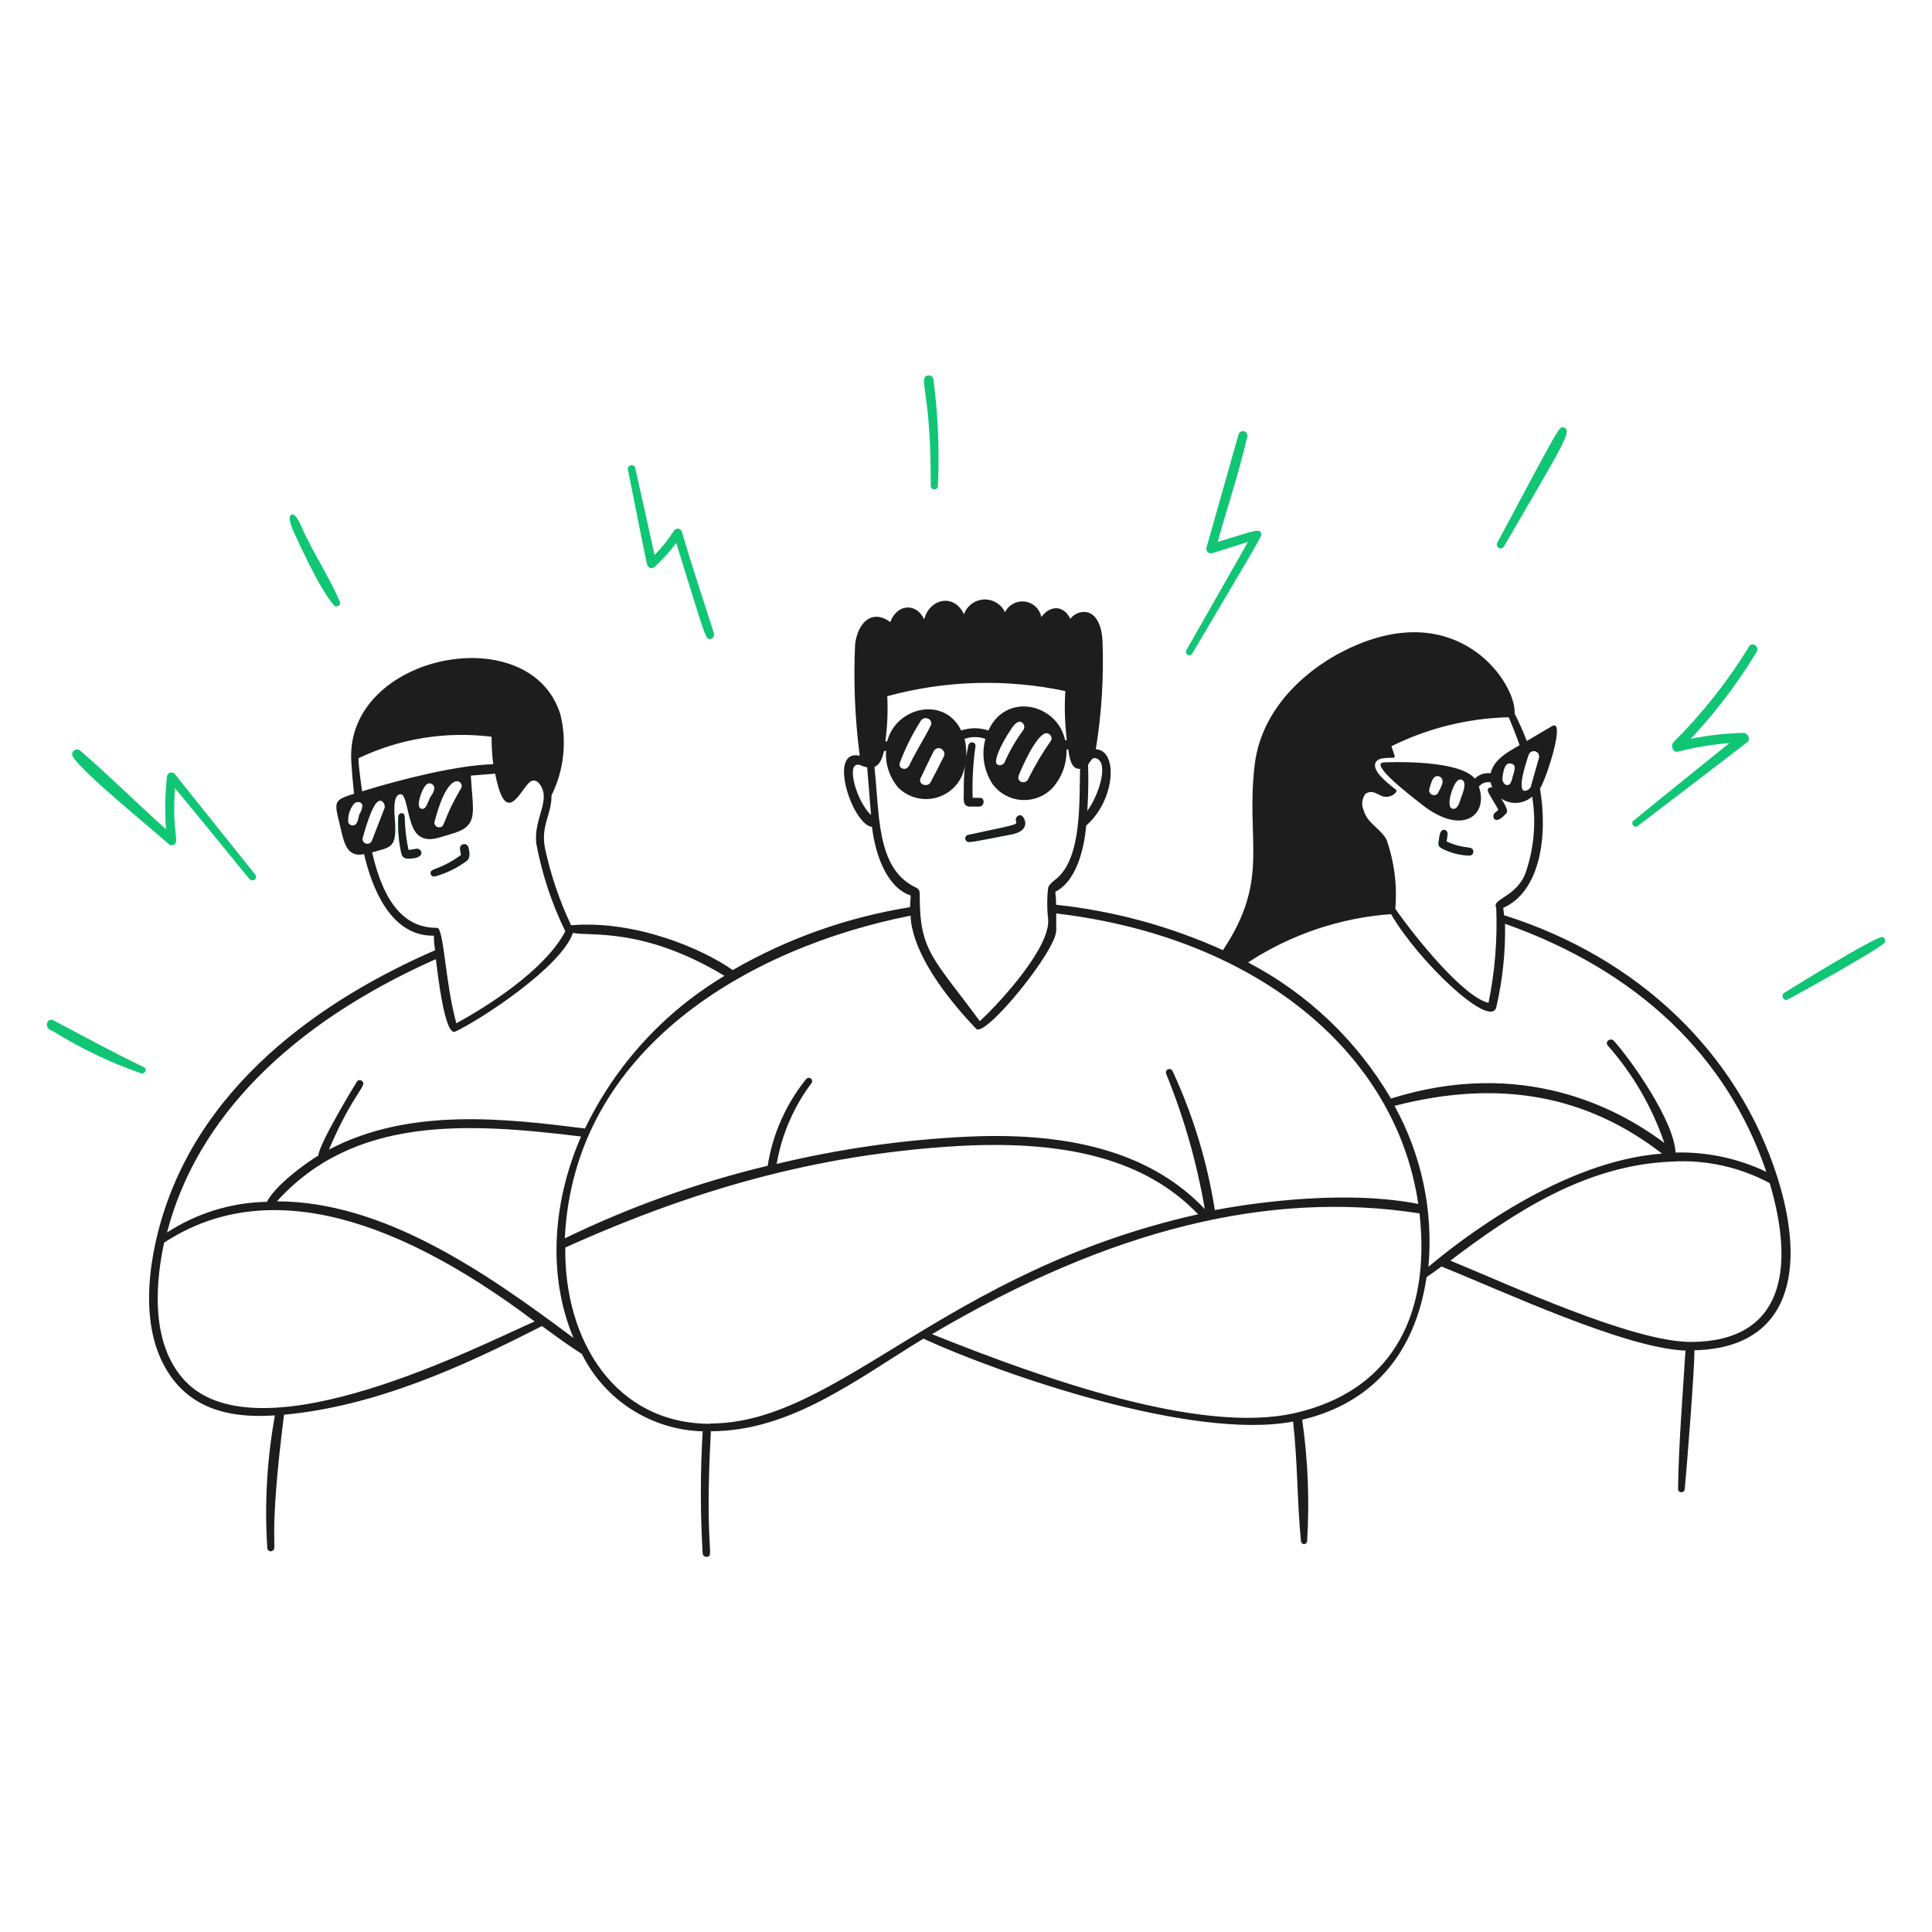 <svg width="334" height="334" viewBox="0 0 334 334" fill="none" xmlns="http://www.w3.org/2000/svg">
<path d="M249.465 146.776C250.906 147.486 252.484 147.874 254.09 147.912C254.181 147.902 254.268 147.873 254.347 147.829C254.426 147.785 254.496 147.725 254.552 147.654C254.608 147.582 254.649 147.5 254.673 147.413C254.697 147.325 254.703 147.234 254.692 147.144C254.558 146.092 253.372 146.993 250.082 145.474L250.249 144.238C250.333 143.887 249.915 143.319 249.465 143.486C249.014 143.653 248.897 144.188 248.763 145.156C248.63 146.125 248.563 146.325 249.465 146.776ZM75.15 151.519C77.159 150.973 79.047 150.049 80.711 148.797C81.362 148.296 81.145 147.127 80.962 146.459C80.909 146.286 80.795 146.138 80.64 146.044C80.486 145.95 80.302 145.916 80.124 145.949C79.946 145.982 79.786 146.08 79.676 146.223C79.565 146.367 79.512 146.546 79.525 146.726C79.557 147.088 79.624 147.446 79.726 147.795C75.768 150.684 74.231 149.966 74.465 151.135C74.517 151.268 74.614 151.38 74.739 151.45C74.864 151.52 75.009 151.544 75.15 151.519ZM70.608 148.43C73.948 148.43 72.812 146.459 71.91 146.76L70.624 146.96C69.522 141.733 70.407 140.631 69.455 140.597C69.312 140.588 69.17 140.635 69.061 140.729C68.952 140.822 68.883 140.955 68.871 141.098C68.753 143.163 68.904 145.235 69.322 147.261C69.505 148.162 69.839 148.43 70.608 148.43ZM167.584 145.557C168.536 145.557 173.546 144.472 174.398 144.338C175.651 144.121 177.137 143.737 177.237 142.384C177.237 141.549 176.636 140.581 175.951 141.082C175.809 141.182 175.703 141.326 175.652 141.492C175.601 141.659 175.606 141.837 175.667 142C175.918 142.651 175.383 142.601 167.317 144.355C167.169 144.401 167.043 144.501 166.965 144.635C166.887 144.769 166.863 144.928 166.897 145.079C166.93 145.231 167.02 145.364 167.147 145.453C167.275 145.541 167.431 145.578 167.584 145.557ZM57.748 104.676C58.116 105.093 59.018 104.676 58.751 104.041C57.081 99.966 54.008 95.424 52.071 90.948C51.77 90.23 51.169 89.011 50.584 88.944C50.511 88.934 50.436 88.944 50.369 88.974C50.301 89.003 50.242 89.051 50.2 89.111C49.833 89.612 50.367 90.998 50.618 91.583C51.386 93.236 55.11 101.653 57.748 104.676ZM111.89 97.628C111.921 97.759 111.986 97.879 112.078 97.976C112.17 98.074 112.286 98.145 112.414 98.184C112.543 98.223 112.679 98.228 112.81 98.197C112.94 98.167 113.061 98.103 113.159 98.012C114.538 96.757 115.791 95.37 116.9 93.871C121.91 109.903 121.91 110.47 122.695 110.47C122.807 110.467 122.918 110.44 123.019 110.39C123.12 110.341 123.209 110.27 123.28 110.183C123.352 110.096 123.403 109.994 123.432 109.886C123.461 109.777 123.466 109.663 123.446 109.552C121.576 103.64 119.605 97.862 117.902 91.967C117.864 91.82 117.783 91.688 117.67 91.588C117.557 91.487 117.417 91.421 117.267 91.4C117.117 91.379 116.964 91.402 116.828 91.467C116.691 91.532 116.577 91.636 116.499 91.766C115.54 93.275 114.42 94.675 113.159 95.942C112.157 91.366 109.819 80.912 109.819 80.912C109.777 80.743 109.67 80.599 109.521 80.509C109.372 80.42 109.194 80.394 109.026 80.436C108.858 80.478 108.713 80.585 108.624 80.734C108.534 80.882 108.508 81.061 108.55 81.229C109.118 83.817 111.539 96.476 111.89 97.628ZM24.9 184.502C19.522 181.93 14.729 179.291 9.218 176.385C8.15 175.818 7.415 177.771 9.085 178.222C13.896 181.226 19.027 183.685 24.382 185.554C25.05 185.737 25.517 184.869 24.9 184.502ZM29.175 145.941C29.29 146.043 29.433 146.107 29.585 146.125C29.737 146.143 29.891 146.114 30.026 146.041C31.129 145.507 29.709 144.188 30.244 136.255C43.787 152.605 43.036 152.187 43.604 152.187C43.721 152.194 43.838 152.168 43.941 152.111C44.044 152.054 44.129 151.969 44.185 151.865C44.241 151.761 44.267 151.644 44.258 151.526C44.25 151.409 44.208 151.296 44.138 151.202C42.017 148.53 32.732 136.99 30.26 133.85C30.167 133.733 30.043 133.644 29.901 133.595C29.759 133.546 29.606 133.539 29.46 133.574C29.314 133.609 29.182 133.685 29.078 133.793C28.974 133.902 28.903 134.037 28.874 134.184C28.535 137.234 28.479 140.309 28.707 143.369C23.697 138.877 18.904 134.118 13.844 129.742C13.691 129.619 13.499 129.554 13.303 129.559C13.107 129.563 12.918 129.637 12.771 129.766C12.623 129.896 12.526 130.073 12.496 130.267C12.466 130.462 12.506 130.66 12.608 130.828C14.579 133.884 25.701 142.785 29.175 145.941ZM160.904 84.001C160.904 84.165 160.97 84.322 161.085 84.438C161.201 84.554 161.358 84.619 161.522 84.619C161.686 84.619 161.843 84.554 161.959 84.438C162.075 84.322 162.14 84.165 162.14 84.001C162.427 77.867 162.169 71.72 161.372 65.631C161.355 65.47 161.291 65.318 161.189 65.193C161.087 65.067 160.951 64.974 160.798 64.925C160.644 64.875 160.479 64.872 160.323 64.914C160.167 64.956 160.027 65.043 159.919 65.163C159.168 66.132 160.971 69.188 160.904 84.001ZM206.095 113.009C218.803 91.566 218.119 92.635 218.018 92.251C217.735 91.282 216.933 91.75 210.503 93.687C212.173 87.758 214.261 81.429 215.647 75.434C215.676 75.24 215.631 75.042 215.522 74.88C215.412 74.717 215.246 74.602 215.055 74.556C214.865 74.51 214.664 74.537 214.492 74.631C214.32 74.725 214.19 74.881 214.127 75.067C212.24 81.746 210.37 88.276 208.566 94.689C208.537 94.822 208.542 94.959 208.581 95.089C208.619 95.219 208.69 95.338 208.787 95.433C208.884 95.528 209.003 95.597 209.134 95.633C209.265 95.67 209.403 95.672 209.535 95.641C209.535 95.641 213.96 94.272 215.747 93.687L205.076 112.441C205.013 112.575 205.003 112.728 205.048 112.869C205.094 113.01 205.191 113.128 205.32 113.201C205.45 113.273 205.601 113.293 205.745 113.257C205.889 113.222 206.014 113.133 206.095 113.009ZM325.5 161.99C324.631 161.572 308.566 171.559 308.399 171.676C307.814 172.093 308.399 173.129 309 172.812C309.969 172.377 325.316 163.844 325.834 162.925C325.873 162.842 325.896 162.752 325.901 162.659C325.905 162.567 325.892 162.475 325.861 162.388C325.83 162.301 325.782 162.222 325.72 162.153C325.658 162.085 325.583 162.029 325.5 161.99ZM282.981 142.902C282.981 142.902 299.08 130.627 302.086 128.289C302.738 127.772 302.086 126.619 301.318 126.703C298.288 126.775 295.27 127.116 292.3 127.722C296.611 123.123 300.428 118.085 303.689 112.692C304.241 111.79 302.905 110.855 302.37 111.773C298.691 117.775 294.313 123.319 289.327 128.289C288.793 128.807 289.127 130.076 289.995 129.959C292.943 129.209 295.948 128.706 298.98 128.456C298.98 128.456 286.221 138.727 282.28 141.983C282.214 142.09 282.181 142.214 282.187 142.339C282.193 142.465 282.237 142.585 282.314 142.685C282.39 142.785 282.494 142.859 282.614 142.897C282.733 142.936 282.861 142.938 282.981 142.902ZM259.952 94.555C270.206 76.887 271.993 74.315 270.273 73.881C269.538 73.697 269.571 73.764 258.8 93.921C258.749 94.069 258.753 94.231 258.809 94.377C258.866 94.524 258.972 94.645 259.11 94.721C259.247 94.797 259.407 94.822 259.561 94.791C259.715 94.761 259.854 94.677 259.952 94.555Z" fill="#10C675"/>
<path d="M249.465 146.776C250.906 147.486 252.484 147.874 254.09 147.911C254.181 147.901 254.268 147.873 254.347 147.829C254.426 147.784 254.496 147.725 254.552 147.653C254.608 147.582 254.649 147.5 254.673 147.412C254.697 147.325 254.703 147.233 254.692 147.143C254.558 146.091 253.372 146.993 250.082 145.473L250.249 144.237C250.333 143.887 249.915 143.319 249.465 143.486C249.014 143.653 248.897 144.187 248.763 145.156C248.63 146.125 248.563 146.325 249.465 146.776ZM75.15 151.519C77.16 150.972 79.047 150.048 80.711 148.797C81.362 148.296 81.145 147.127 80.962 146.459C80.909 146.285 80.795 146.137 80.64 146.043C80.486 145.949 80.302 145.915 80.124 145.948C79.946 145.982 79.786 146.079 79.676 146.223C79.566 146.366 79.512 146.545 79.525 146.726C79.557 147.088 79.624 147.446 79.726 147.795C75.768 150.684 74.231 149.966 74.465 151.135C74.517 151.268 74.614 151.379 74.739 151.449C74.864 151.519 75.009 151.544 75.15 151.519ZM70.608 148.429C73.948 148.429 72.812 146.459 71.91 146.759L70.624 146.96C69.522 141.732 70.407 140.63 69.455 140.597C69.312 140.588 69.17 140.635 69.061 140.728C68.952 140.822 68.884 140.955 68.871 141.098C68.753 143.163 68.904 145.234 69.322 147.26C69.505 148.162 69.839 148.429 70.608 148.429ZM167.584 145.557C168.536 145.557 173.546 144.471 174.398 144.338C175.651 144.121 177.137 143.736 177.237 142.384C177.237 141.549 176.636 140.58 175.951 141.081C175.809 141.181 175.704 141.326 175.652 141.492C175.601 141.658 175.606 141.837 175.667 142C175.918 142.651 175.383 142.601 167.317 144.354C167.169 144.4 167.043 144.5 166.965 144.634C166.888 144.769 166.863 144.927 166.897 145.079C166.93 145.23 167.02 145.364 167.147 145.452C167.275 145.541 167.431 145.578 167.584 145.557Z" fill="#1D1D1D"/>
<path d="M307.281 203.557C300.467 182.064 283.249 165.531 260.003 158.216C259.987 157.791 259.943 157.367 259.869 156.947C266.215 154.175 267.635 144.639 266.232 136.339C267.451 134.352 270.691 124.132 268.303 125.534L263.944 128.106C263.326 126.436 262.608 124.883 261.84 123.347C262.007 120.675 259.569 115.898 255.277 112.776C251.336 109.903 244.555 107.331 234.669 111.44C226.954 114.646 218.253 121.727 216.934 132.014C215.264 145.374 219.689 151.854 211.423 164.262C202.288 160.126 192.552 157.476 182.582 156.413C182.582 155.664 182.532 154.917 182.431 154.175C186.69 152.021 187.592 145.007 187.775 142.719C192.785 138.377 193.37 129.726 189.445 129.526C190.454 123.328 190.84 117.046 190.598 110.772C190.381 106.88 188.711 106.012 187.942 105.845C187.4 105.743 186.84 105.795 186.326 105.996C185.813 106.196 185.366 106.538 185.037 106.981C183.784 104.426 181.379 104.743 180.027 106.68C179.894 105.993 179.548 105.364 179.039 104.884C178.529 104.403 177.882 104.095 177.188 104.003C176.493 103.91 175.788 104.039 175.17 104.369C174.553 104.7 174.055 105.216 173.747 105.845C173.424 105.156 172.902 104.578 172.249 104.186C171.597 103.793 170.842 103.604 170.081 103.641C169.32 103.679 168.588 103.942 167.977 104.397C167.366 104.852 166.904 105.478 166.65 106.196C164.98 102.572 160.721 103.407 159.769 107.081C158.517 104.259 155.094 104.275 153.908 107.548C150.785 105.244 148.33 107.548 147.829 111.339C147.526 117.785 147.794 124.246 148.631 130.645C142.969 129.375 147.378 142.635 150.751 142.952C151.336 147.962 153.407 153.473 157.431 154.809C157.431 155.477 157.331 156.162 157.331 156.83C146.534 158.555 136.142 162.239 126.67 167.702C121.46 164.028 109.87 159.035 98.731 159.953C96.713 155.689 95.194 151.206 94.205 146.593C93.471 142.568 95.358 140.982 95.341 137.508C97.503 133.151 98.042 128.166 96.861 123.447C91.6 106.747 59.82 113.093 60.722 131.429C60.839 133.517 61.022 135.604 61.206 137.224C57.282 138.41 57.866 138.694 58.952 143.47C59.536 146.075 60.204 148.23 62.943 147.662C64.195 153.089 67.352 161.757 74.8 161.757C75.251 161.757 74.8 161.473 75.217 164.278C56.53 172.411 33.067 187.658 26.988 214.378C25.518 220.825 24.633 229.976 28.841 236.89C33.467 244.589 41.65 245.073 47.529 244.689C46.153 252.249 45.71 259.95 46.209 267.618C46.212 267.725 46.245 267.829 46.303 267.919C46.361 268.009 46.443 268.081 46.54 268.128C46.636 268.174 46.744 268.194 46.851 268.183C46.957 268.173 47.059 268.133 47.145 268.069C48.047 267.534 46.276 266.967 49.099 244.572C64.83 243.119 79.827 236.356 93.688 229.241C95.975 230.911 98.247 232.581 100.601 234.084C102.537 237.999 105.504 241.311 109.182 243.665C112.86 246.019 117.111 247.326 121.476 247.444C121.059 254.474 121.059 261.523 121.476 268.553C121.483 268.638 121.506 268.721 121.545 268.797C121.584 268.873 121.638 268.94 121.703 268.994C121.768 269.049 121.844 269.09 121.926 269.114C122.007 269.139 122.093 269.147 122.178 269.138C123.614 269.004 121.76 268.286 122.896 247.428C136.79 247.428 148.196 238.36 159.636 231.429C173.096 237.591 206.095 249.064 223.547 245.758C224.348 252.872 224.231 259.619 224.916 266.499C224.938 266.623 225.003 266.734 225.099 266.815C225.195 266.895 225.317 266.939 225.442 266.939C225.568 266.939 225.689 266.895 225.785 266.815C225.881 266.734 225.946 266.623 225.968 266.499C226.407 259.469 226.121 252.412 225.117 245.44C237.224 242.568 244.656 234.034 246.626 220.774C247.428 220.24 248.296 219.639 249.198 218.954C259.535 223.079 280.928 233.116 291.382 233.483C290.898 241.249 290.213 249.448 290.096 257.498C290.12 257.634 290.19 257.757 290.296 257.846C290.401 257.935 290.535 257.984 290.672 257.984C290.81 257.984 290.944 257.935 291.049 257.846C291.155 257.757 291.225 257.634 291.249 257.498C291.482 255.277 293.002 236.322 292.919 233.433C309.652 233.049 312.291 219.355 307.281 203.557ZM188.109 132.181C188.56 131.58 188.811 130.878 189.462 131.079C191.8 131.763 189.93 137.575 187.976 140.164C188.143 137.508 188.193 134.82 188.109 132.181ZM148.246 132.181C148.781 132.181 148.714 132.415 149.916 132.649L150.584 140.898C148.113 138.61 146.326 132.214 148.246 132.214V132.181ZM264.278 130.511C264.349 130.276 264.51 130.079 264.726 129.963C264.942 129.847 265.196 129.822 265.43 129.893C265.665 129.964 265.862 130.125 265.978 130.341C266.094 130.557 266.119 130.811 266.048 131.045C265.464 133.116 265.013 134.619 264.629 136.055C264.53 136.234 264.391 136.387 264.223 136.503C264.055 136.619 263.862 136.695 263.66 136.723C262.191 136.773 263.76 132.014 264.278 130.478V130.511ZM236.172 137.191C237.124 136.473 238.276 137.391 238.46 137.408C240.03 138.41 241.8 136.957 241.349 136.54L241.015 136.272C239.779 135.304 237.241 133.3 237.775 131.93C238.176 130.895 239.813 131.045 240.881 130.995C240.919 130.994 240.957 130.984 240.99 130.967C241.024 130.949 241.053 130.924 241.076 130.893C241.098 130.863 241.113 130.828 241.12 130.79C241.127 130.753 241.125 130.715 241.115 130.678C240.948 130.144 240.748 129.609 240.547 129.008C246.859 125.878 253.779 124.168 260.821 123.998C261.539 125.668 262.157 127.254 262.708 128.824C260.621 130.01 258.249 131.313 257.698 133.684C257.202 133.622 256.698 133.673 256.224 133.832C255.75 133.991 255.318 134.254 254.96 134.602C252.338 131.446 241.483 131.713 239.295 131.797C236.473 131.914 243.921 137.608 245.975 139.212C252.872 144.572 257.381 140.882 255.661 135.989C255.902 135.693 256.219 135.468 256.578 135.339C256.937 135.209 257.324 135.18 257.698 135.254C257.761 135.571 257.862 135.88 257.999 136.172C257.916 136.131 257.824 136.11 257.732 136.11C257.639 136.11 257.548 136.131 257.465 136.172C256.78 136.606 257.465 137.191 259.034 139.98C258.841 140.177 258.634 140.361 258.416 140.531C257.782 140.999 258.333 143.036 260.454 140.531C260.771 140.147 260.17 139.028 259.502 138.043C260.308 138.592 261.274 138.858 262.248 138.797C263.222 138.737 264.147 138.354 264.879 137.709C265.609 142.192 265.196 146.788 263.677 151.069C262.007 155.16 257.815 155.394 258.667 156.947C258.887 162.453 258.439 167.965 257.331 173.363C253.039 172.428 244.589 161.957 241.215 157.097C241.565 153.037 241.041 148.948 239.679 145.107C238.56 143.17 236.339 142.284 235.755 140.097C235.526 139.609 235.444 139.065 235.519 138.532C235.593 137.999 235.82 137.498 236.172 137.091V137.191ZM261.489 134.402C261.306 134.953 261.189 135.721 260.587 135.721C259.986 135.721 259.686 135.02 259.752 134.419C259.819 133.818 259.986 132.431 260.621 132.064C260.743 132.004 260.877 131.972 261.013 131.972C261.149 131.972 261.284 132.004 261.406 132.064C262.191 132.281 261.773 133.45 261.489 134.302V134.402ZM252.488 138.243C252.304 138.694 252.12 139.512 251.586 139.763C251.492 139.809 251.39 139.832 251.286 139.832C251.181 139.832 251.079 139.809 250.985 139.763C249.983 139.395 251.085 135.671 251.987 134.953C252.066 134.873 252.163 134.814 252.271 134.782C252.378 134.749 252.492 134.744 252.602 134.768C252.712 134.791 252.814 134.842 252.899 134.915C252.984 134.988 253.05 135.082 253.089 135.187C253.44 135.955 252.588 137.892 252.488 138.143V138.243ZM248.831 136.623C248.614 137.057 248.513 137.458 247.946 137.458C247.812 137.467 247.678 137.444 247.556 137.389C247.434 137.335 247.326 137.251 247.244 137.146C247.162 137.04 247.106 136.916 247.083 136.784C247.06 136.652 247.069 136.517 247.111 136.389C247.294 135.838 247.495 134.586 248.163 134.252C248.268 134.203 248.383 134.176 248.5 134.173C248.616 134.171 248.732 134.192 248.84 134.236C248.948 134.28 249.046 134.345 249.128 134.428C249.209 134.511 249.273 134.611 249.315 134.719C249.549 135.27 249.165 136.022 248.831 136.623ZM240.481 158.033C245.223 166.216 257.715 178.073 258.684 174.098C259.776 169.38 260.281 164.545 260.187 159.703C283.066 167.785 298.597 182.598 305.36 202.588C300.464 200.252 295.085 199.107 289.662 199.248C289.428 193.754 281.897 183.133 279.008 179.943C278.423 179.292 277.338 180.127 277.972 180.778C282.304 185.683 285.619 191.399 287.725 197.595C279.542 191.433 263.059 182.832 240.464 189.913C234.602 179.907 226.043 171.753 215.765 166.383C223.161 161.546 231.667 158.672 240.481 158.033ZM153.39 120.357C163.433 117.616 173.985 117.313 184.168 119.472C183.997 122.302 184.086 125.142 184.435 127.956H184.135C182.749 121.576 173.864 119.606 170.875 126.286C169.348 125.768 167.693 125.768 166.166 126.286C163.276 120.274 154.91 122.211 153.373 128.156H153.056C153.407 125.572 153.519 122.962 153.39 120.357ZM176.102 134.101C176.403 133.25 179.108 126.937 180.862 126.753C181.008 126.752 181.152 126.785 181.282 126.85C181.413 126.915 181.526 127.01 181.613 127.127C181.699 127.245 181.757 127.381 181.78 127.525C181.803 127.67 181.792 127.817 181.747 127.956C180.256 130.08 178.927 132.313 177.772 134.636C177.355 135.671 175.718 135.27 176.102 134.101ZM173.681 131.763C173.48 132.264 172.578 132.565 172.261 131.981C171.944 131.396 172.712 129.175 174.883 125.918C175.434 125.1 175.952 124.699 176.403 124.766C176.549 124.808 176.684 124.885 176.794 124.991C176.904 125.097 176.986 125.228 177.034 125.373C177.082 125.518 177.093 125.672 177.068 125.823C177.042 125.973 176.98 126.115 176.887 126.236C175.616 127.953 174.541 129.807 173.681 131.763ZM159.152 134.536C159.87 132.966 160.671 131.379 161.439 129.826C161.521 129.676 161.642 129.551 161.789 129.464C161.936 129.377 162.104 129.331 162.274 129.331C162.445 129.331 162.613 129.377 162.76 129.464C162.907 129.551 163.027 129.676 163.109 129.826C163.214 129.985 163.27 130.171 163.27 130.361C163.27 130.551 163.214 130.737 163.109 130.895C162.375 132.348 161.623 133.868 160.822 135.337C160.187 136.172 158.651 135.538 159.152 134.536ZM157.131 132.431L157.031 132.548C156.513 133.3 155.21 132.816 155.561 131.864C156.525 129.298 157.757 126.841 159.235 124.532C159.953 123.664 161.406 124.415 160.905 125.434C159.719 127.806 158.266 130.027 157.131 132.431ZM151.169 132.582C152.238 132.131 152.538 130.912 152.839 129.86L153.19 129.759C153.102 130.918 153.244 132.082 153.608 133.186C153.972 134.289 154.551 135.31 155.311 136.189C156.211 137.074 157.34 137.69 158.571 137.971C159.802 138.251 161.086 138.184 162.281 137.777C163.476 137.37 164.535 136.639 165.339 135.666C166.142 134.693 166.66 133.515 166.834 132.264C166.661 133.873 166.588 135.49 166.616 137.107C166.616 138.109 166.383 139.362 167.618 139.445H169.288C170.157 139.445 170.391 137.942 169.389 137.926H168.153C168.056 134.95 168.218 131.972 168.637 129.025C168.754 128.206 167.568 128.089 167.401 128.858C166.667 132.448 167.401 130.394 166.75 127.739C167.916 127.321 169.191 127.321 170.357 127.739C169.99 129.078 169.917 130.48 170.145 131.85C170.373 133.22 170.895 134.523 171.677 135.671C172.272 136.442 173.026 137.076 173.887 137.53C174.749 137.985 175.698 138.248 176.67 138.304C177.642 138.359 178.615 138.205 179.523 137.852C180.43 137.498 181.252 136.954 181.93 136.256C183.571 134.425 184.444 132.033 184.369 129.576H184.686C184.886 131.029 185.187 133.033 186.723 132.916C186.556 138.627 187.057 148.413 182.532 151.987C181.947 152.455 181.279 152.989 181.196 153.524C180.987 155.293 180.987 157.081 181.196 158.851C181.68 163.477 173.58 172.628 169.389 176.536C161.306 165.548 158.985 164.462 159.001 154.826C159.001 153.858 158.884 153.707 158.216 153.373C151.453 150.1 152.071 140.665 151.169 132.582ZM157.415 158.3C157.598 163.427 161.623 170.357 168.721 177.822C170.157 179.692 182.849 164.111 182.598 160.738V157.916C216.783 161.94 241.282 181.613 245.19 208.133C230.995 205.344 213.059 208.617 210.02 209.201C208.716 200.896 206.26 192.813 202.722 185.187C202.662 185.038 202.546 184.92 202.399 184.857C202.251 184.795 202.085 184.793 201.937 184.853C201.789 184.913 201.67 185.029 201.607 185.176C201.545 185.323 201.543 185.489 201.603 185.638C204.674 193.165 206.914 201.005 208.283 209.018C199.499 199.766 186.139 195.658 167.518 196.493C156.31 197.012 145.177 198.595 134.269 201.219C135.141 196.126 137.22 191.316 140.331 187.191C140.399 187.066 140.42 186.921 140.389 186.783C140.358 186.645 140.278 186.522 140.163 186.438C140.049 186.354 139.908 186.315 139.767 186.328C139.625 186.34 139.493 186.404 139.396 186.506C135.886 190.842 133.582 196.026 132.715 201.536C120.608 204.441 108.849 208.646 97.645 214.078C99.182 181.362 129.426 163.827 157.415 158.3ZM84.987 127.371C84.97 128.957 85.065 130.542 85.271 132.114C79.259 132.264 69.706 134.602 62.592 136.807C62.408 135.337 61.991 132.665 61.974 131.079C69.133 127.667 77.119 126.38 84.987 127.371ZM79.676 136.339C76.336 142.017 77.054 143.019 75.936 143.019C75.81 143.027 75.684 143.004 75.569 142.953C75.454 142.902 75.353 142.824 75.275 142.726C75.196 142.628 75.142 142.512 75.118 142.389C75.093 142.266 75.099 142.138 75.134 142.017C76.654 136.272 78.106 135.204 78.841 135.07C79.001 135.037 79.168 135.054 79.319 135.116C79.47 135.179 79.598 135.286 79.688 135.422C79.778 135.559 79.825 135.719 79.823 135.883C79.821 136.046 79.77 136.205 79.676 136.339ZM74.516 137.592C73.898 138.61 73.748 140.03 72.846 139.813C71.944 139.596 72.596 137.558 73.13 136.473C73.664 135.387 74.132 135.371 74.449 135.454C74.628 135.503 74.787 135.606 74.904 135.75C75.021 135.894 75.09 136.071 75.1 136.256C75.035 136.747 74.832 137.21 74.516 137.592ZM62.091 140.932C61.907 141.366 61.891 142.702 60.989 142.702C60.813 142.709 60.641 142.657 60.498 142.554C60.356 142.451 60.252 142.303 60.204 142.134C60.116 140.966 60.487 139.809 61.239 138.911C61.395 138.772 61.59 138.686 61.797 138.665C62.004 138.644 62.212 138.689 62.392 138.794C62.793 139.061 62.709 139.763 62.091 140.882V140.932ZM62.709 144.823C64.229 139.362 65.097 138.56 65.615 138.443C65.721 138.419 65.832 138.425 65.936 138.46C66.039 138.496 66.13 138.559 66.199 138.644C66.426 138.907 66.54 139.249 66.517 139.596L64.312 145.29C64.244 145.503 64.093 145.68 63.895 145.781C63.696 145.883 63.464 145.902 63.252 145.833C63.039 145.765 62.863 145.614 62.761 145.415C62.659 145.217 62.64 144.985 62.709 144.773V144.823ZM64.379 147.345C67.585 146.409 68.621 146.677 68.27 141.8C68.153 140.414 67.886 137.258 69.289 137.308C70.424 137.308 70.458 142.585 72.145 144.222C73.831 145.858 76.019 144.706 77.856 144.222C82.866 142.852 81.764 140.715 81.396 134.085L85.605 133.751C87.492 143.537 90.03 136.206 91.734 135.103C92.819 134.419 93.754 135.922 93.955 137.074C94.339 139.546 92.285 142.251 92.719 145.875C93.703 151.12 95.388 156.209 97.729 161.005C94.072 167.952 83.567 174.365 78.891 176.904C76.921 169.756 76.754 160.371 75.551 160.404C70.007 160.437 66.366 156.246 64.312 147.294L64.379 147.345ZM75.368 165.882C75.668 168.403 76.904 179.242 78.708 178.34C83.25 176.202 97.078 167.117 99.048 161.272C101.971 161.94 111.089 160.17 125.251 168.704C114.8 174.946 106.415 184.121 101.136 195.09C87.626 193.42 70.909 191.332 56.864 198.747C61.156 188.627 63.728 187.625 62.509 186.823C62.446 186.78 62.374 186.75 62.299 186.735C62.224 186.72 62.147 186.721 62.072 186.736C61.998 186.752 61.926 186.782 61.864 186.826C61.801 186.87 61.748 186.926 61.707 186.99C61.273 187.642 55.177 197.712 55.027 199.766C52.672 201.202 47.646 204.876 46.143 207.765C40.003 207.885 34.021 209.725 28.875 213.076C33.952 193.42 50 177.104 75.301 165.831L75.368 165.882ZM32.065 238.81C25.685 232.13 27.055 220.958 28.374 214.829C44.673 204.125 66.216 208.7 92.435 228.456C83.618 232.231 45.091 252.321 32.065 238.81ZM47.829 207.732C61.089 193.052 80.261 193.988 100.451 196.476C95.274 208.416 94.823 221.025 99.148 231.312C84.118 220.056 66.366 207.682 47.829 207.682V207.732ZM122.779 246.142C106.329 246.142 97.495 231.696 97.729 215.664C121.109 205.16 141.533 199.783 163.911 198.229C184.352 196.81 198.113 200.534 207.131 209.919C163.076 219.789 144.89 246.092 122.779 246.092V246.142ZM223.781 244.305C207.431 247.995 180.361 238.343 161.122 230.644C191.783 212.541 219.372 205.711 245.407 209.769C247.461 228.423 239.779 240.681 223.781 244.305ZM246.944 219.021C247.81 209.364 245.769 199.669 241.082 191.182C259.018 186.539 274.165 189.245 287.324 199.432C270.04 200.718 252.622 214.211 246.927 219.021H246.944ZM292.368 231.997C282.147 231.997 260.638 221.977 250.734 217.935C261.322 209.919 273.864 201.419 288.961 200.818C294.858 200.454 300.741 201.744 305.945 204.542C310.42 219.639 308.182 231.897 292.351 231.997H292.368Z" fill="#1D1D1D"/>
</svg>
